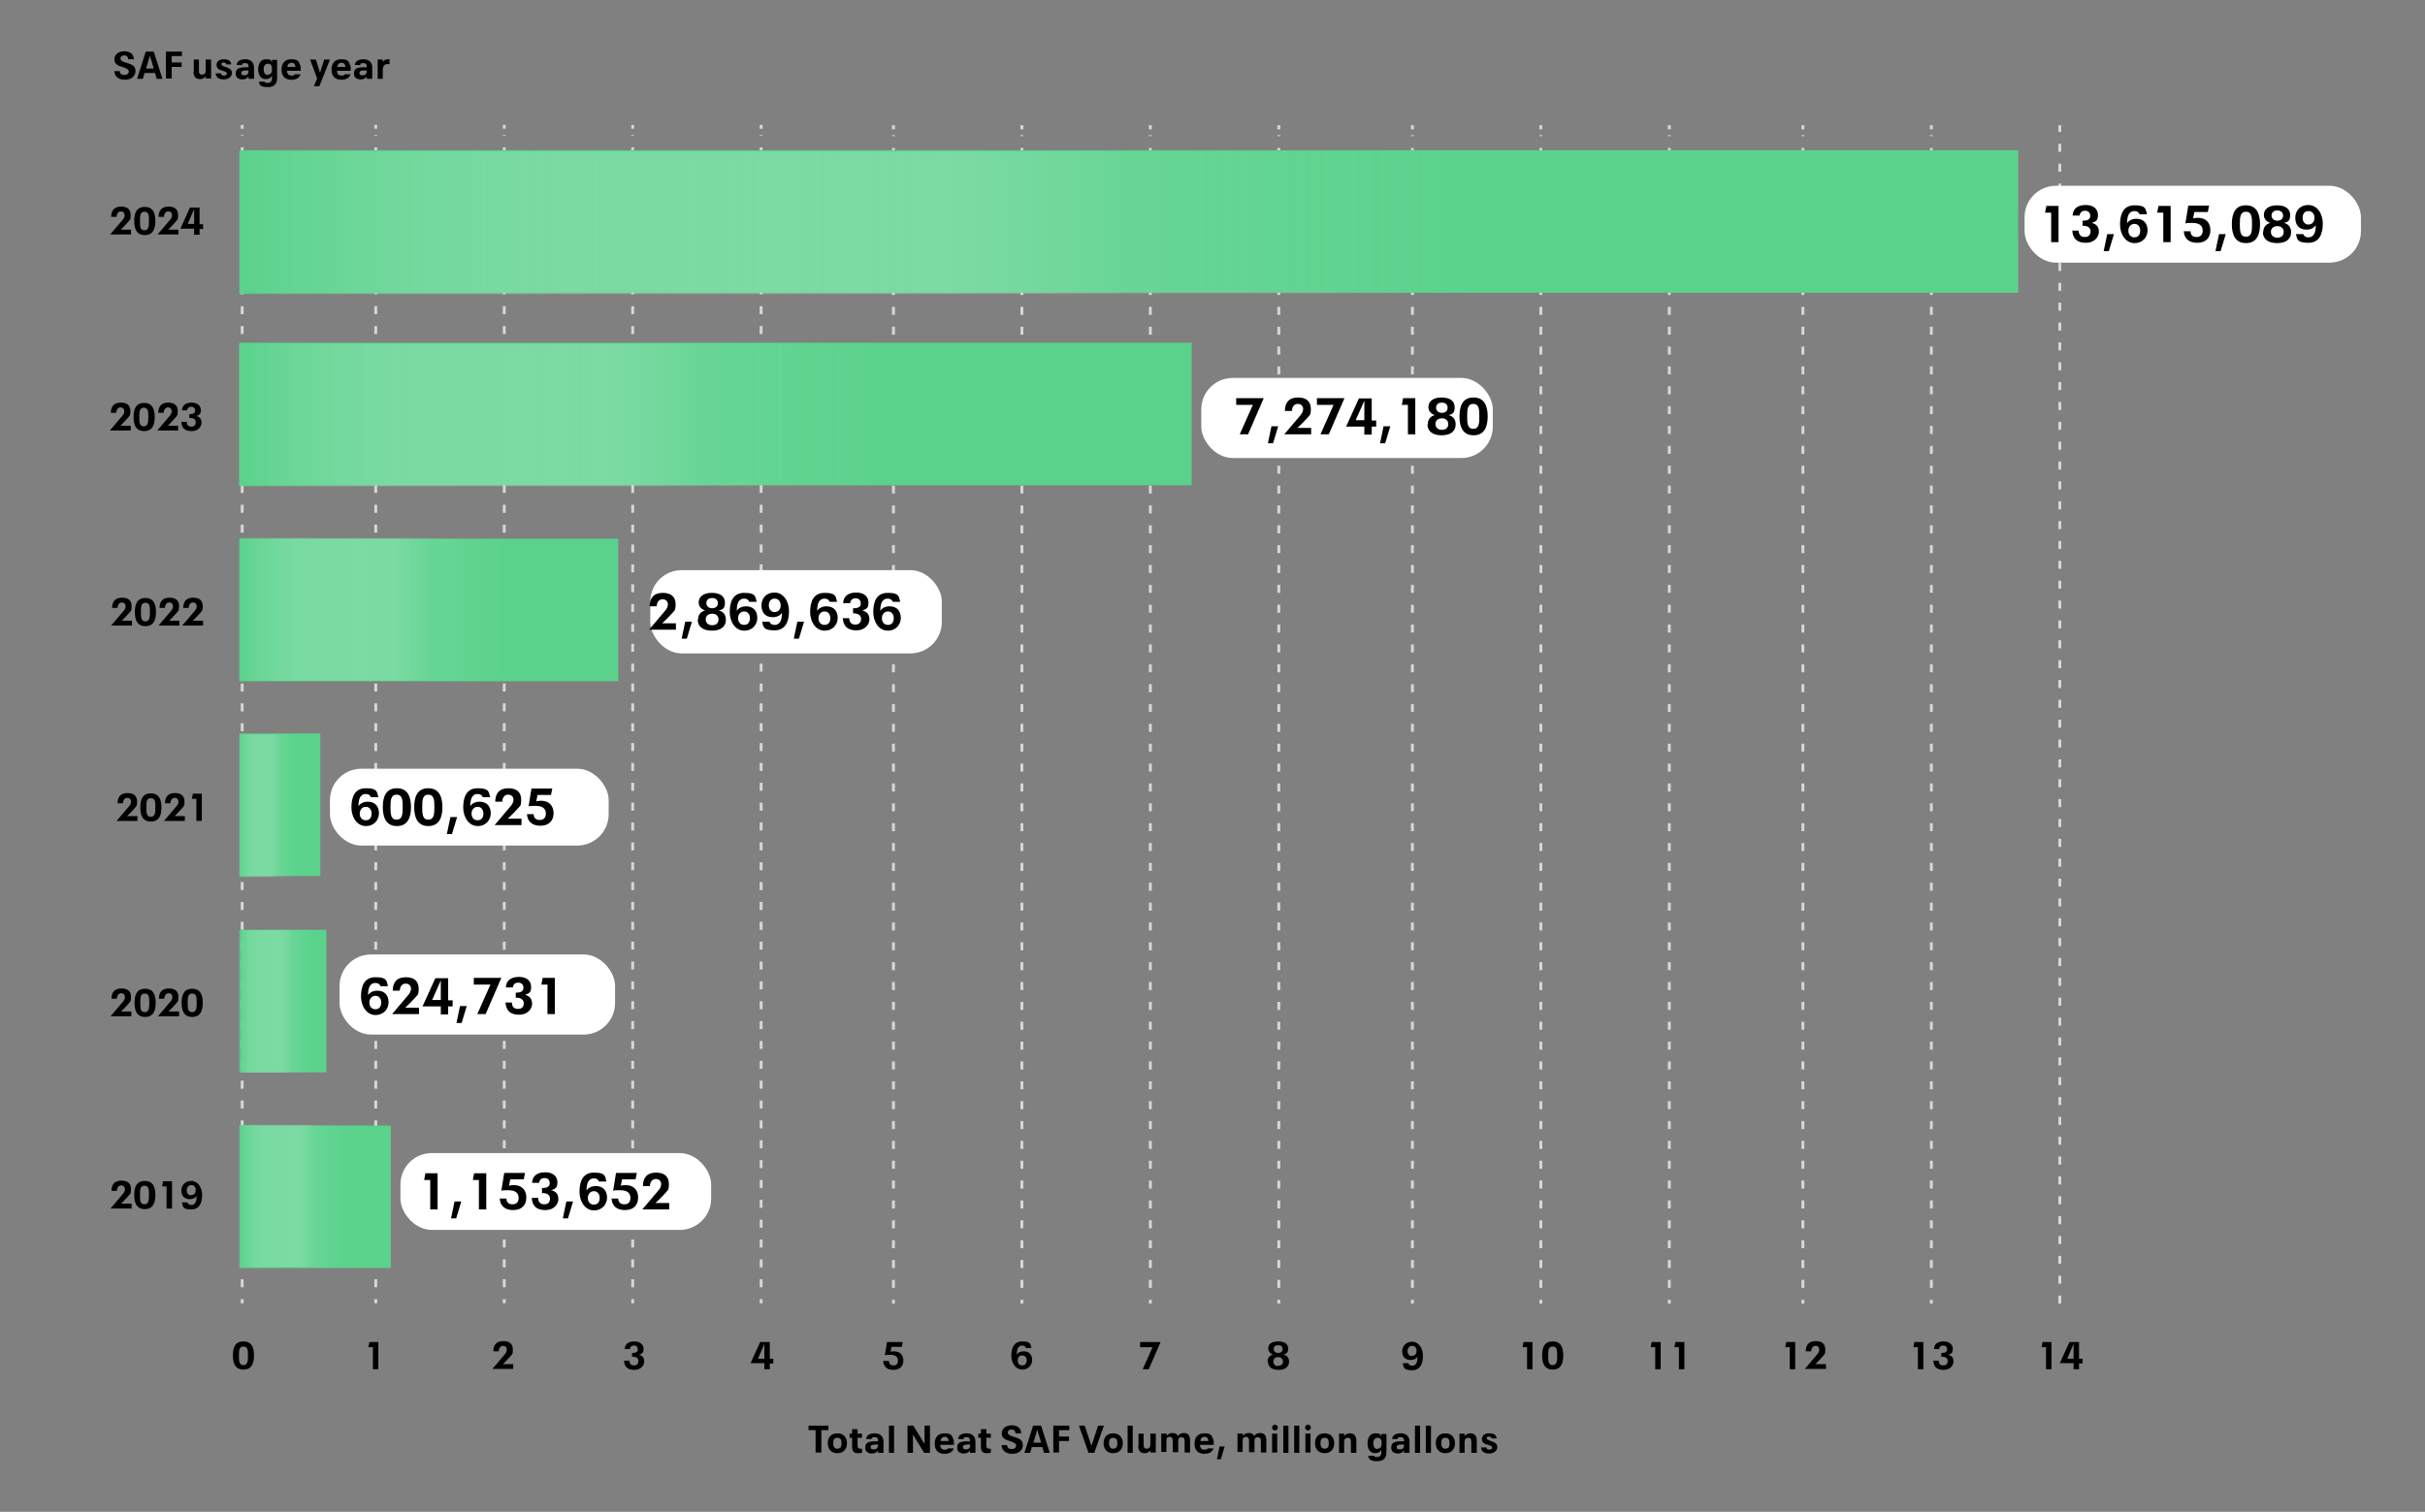 <?xml version="1.0" encoding="UTF-8"?>
<svg xmlns="http://www.w3.org/2000/svg" xmlns:xlink="http://www.w3.org/1999/xlink" version="1.1" viewBox="0 0 757 472">
  <rect x="0" y="0" width="757" height="472" fill="#808080" stroke="none"/>
  <!-- Generator: Adobe Illustrator 29.3.1, SVG Export Plug-In . SVG Version: 2.1.0 Build 151)  -->
  <defs>
    <style>
      .st0 {
        fill: #5ad28c;
      }

      .st1 {
        isolation: isolate;
      }

      .st2, .st3, .st4 {
        fill: none;
        stroke: #d7d7d4;
        stroke-miterlimit: 10;
        stroke-width: .9px;
      }

      .st3 {
        stroke-dasharray: 2.5 3.7;
      }

      .st5 {
        fill: #fff;
      }

      .st4 {
        stroke-dasharray: 2.5 3.7;
      }

      .st6 {
        fill: url(#linear-gradient);
      }

      .st6, .st7, .st8, .st9, .st10, .st11 {
        mix-blend-mode: multiply;
      }

      .st7 {
        fill: url(#linear-gradient1);
      }

      .st8 {
        fill: url(#linear-gradient2);
      }

      .st9 {
        fill: url(#linear-gradient3);
      }

      .st10 {
        fill: url(#linear-gradient4);
      }

      .st11 {
        fill: url(#linear-gradient5);
      }
    </style>
    <linearGradient id="linear-gradient" x1="-468.6" y1="-216.8" x2="-468.6" y2="74" gradientTransform="translate(688.6 201)" gradientUnits="userSpaceOnUse">
      <stop offset="0" stop-color="#fff" stop-opacity="0"/>
      <stop offset=".2" stop-color="#fbfefc" stop-opacity="0"/>
      <stop offset=".3" stop-color="#f1fbf5" stop-opacity="0"/>
      <stop offset=".5" stop-color="#e0f6e9" stop-opacity=".1"/>
      <stop offset=".6" stop-color="#c7efd8" stop-opacity=".3"/>
      <stop offset=".8" stop-color="#a8e7c2" stop-opacity=".4"/>
      <stop offset=".9" stop-color="#82dda8" stop-opacity=".6"/>
      <stop offset="1" stop-color="#5ad28c" stop-opacity=".8"/>
    </linearGradient>
    <linearGradient id="linear-gradient1" x1="-580.7" y1="-77.2" x2="-580.7" y2="41" gradientTransform="translate(714.6 208.4)" xlink:href="#linear-gradient"/>
    <linearGradient id="linear-gradient2" x1="-461.5" y1="-274.3" x2="-461.5" y2="-248.9" gradientTransform="translate(548.8 513.1)" xlink:href="#linear-gradient"/>
    <linearGradient id="linear-gradient3" x1="-688.6" y1="-162.1" x2="-688.6" y2="-128.7" gradientTransform="translate(779.9 458)" xlink:href="#linear-gradient"/>
    <linearGradient id="linear-gradient4" x1="-721.9" y1="-282.3" x2="-721.9" y2="-235" gradientTransform="translate(820.2 632.1)" xlink:href="#linear-gradient"/>
    <linearGradient id="linear-gradient5" x1="-329.2" y1="-476.1" x2="-329.2" y2="79.2" gradientTransform="translate(681.5 267.9)" xlink:href="#linear-gradient"/>
  </defs>
  <g class="st1">
    <g id="Layer_1">
      <path d="M72.7,423.2c0-2.5.7-4.4,3.3-4.4s3.3,2,3.3,4.4-.7,4.4-3.3,4.4-3.3-2-3.3-4.4ZM76,426.2c1.3,0,1.4-1.3,1.4-2.9s0-2.9-1.4-2.9-1.4,1.3-1.4,2.9,0,2.9,1.4,2.9Z"/>
      <path d="M116.4,420.6h-1.4l.3-1.6h2.8v8.5h-1.7v-6.9Z"/>
      <path d="M153.7,427.4l3.4-4c.8-.9,1.1-1.3,1.1-2s-.4-1.2-1.2-1.2-1.3.8-1.3,1.7h-1.7c0-1.9.9-3.2,3.1-3.2s3,1.1,3,2.7-.3,1.4-1,2.3c-.6.7-1.4,1.5-2.1,2.2h3.2v1.5h-6.4Z"/>
      <path d="M194.8,424.8h1.7c0,.9.4,1.5,1.4,1.5s1.4-.6,1.4-1.4-.6-1.3-1.7-1.3h-.3v-1.2h.2c1.1,0,1.6-.4,1.6-1.1s-.4-1.2-1.2-1.2-1.2.5-1.3,1.1h-1.6c.1-1.6,1.2-2.4,3-2.4s2.9,1,2.9,2.3-.4,1.5-1.4,1.9c1.2.3,1.6,1,1.6,2.1s-.9,2.6-3.1,2.6-3.1-1.1-3.2-2.9Z"/>
      <path d="M238.6,425.6h-4.3s3-6.6,3-6.6h3v5.2h1.1v1.5h-1.1v1.8h-1.7v-1.8ZM238.6,424.2v-4.6h0l-2,4.6h2.1Z"/>
      <path d="M275.8,424.9h1.7c0,.8.4,1.4,1.4,1.4s1.4-.6,1.4-1.5c0-1.2-.8-1.8-2.4-1.8s-1.2,0-1.7.2l.7-4.2h4.9l-.3,1.5h-3.2l-.3,1.5c.3,0,.7-.1,1-.1,2.1,0,3,1.3,3,2.9s-1,2.9-3.1,2.9-3.1-1.1-3.2-2.8Z"/>
      <path d="M315.7,423.3c0-2.4.8-4.5,3.4-4.5s2.6.8,2.9,2.1h-1.7c-.2-.5-.6-.8-1.2-.8-1.4,0-1.7,1.4-1.7,2.8h0c.4-.6,1.1-1,2.2-1,1.8,0,2.6,1.2,2.6,2.7s-1.1,3-3.1,3-3.4-2-3.4-4.4ZM319.1,426.3c1,0,1.4-.8,1.4-1.6s-.4-1.5-1.4-1.5-1.4.7-1.4,1.6.5,1.5,1.4,1.5Z"/>
      <path d="M359.8,420.6h-3.9v-1.6h6.4l-3.7,8.5h-1.9l3.1-6.9Z"/>
      <path d="M395.7,425.1c0-1,.5-1.9,1.7-2.2-.9-.3-1.5-1-1.5-1.9,0-1.4,1.1-2.2,3.1-2.2s3.1.8,3.1,2.2-.5,1.6-1.4,1.9c1.2.3,1.7,1.2,1.7,2.2,0,1.5-1.1,2.6-3.3,2.6s-3.3-1.1-3.3-2.6ZM399,426.4c1,0,1.5-.6,1.5-1.3s-.5-1.4-1.5-1.4-1.5.6-1.5,1.4.5,1.4,1.5,1.4ZM399,422.4c.9,0,1.4-.5,1.4-1.2s-.4-1.2-1.4-1.2-1.4.5-1.4,1.2.5,1.2,1.4,1.2Z"/>
      <path d="M437.9,425.6h1.7c.2.5.6.8,1.2.8,1.4,0,1.7-1.4,1.7-2.8h0c-.4.6-1.1,1-2.2,1-1.8,0-2.6-1.2-2.6-2.7s1.1-3,3.1-3,3.4,2,3.4,4.4-.8,4.5-3.4,4.5-2.6-.8-2.9-2.1ZM440.8,423.3c1,0,1.4-.7,1.4-1.6s-.5-1.5-1.4-1.5-1.4.8-1.4,1.6.4,1.6,1.4,1.6Z"/>
      <g>
        <path d="M476.7,420.6h-1.4l.3-1.6h2.8v8.5h-1.7v-6.9Z"/>
        <path d="M481.4,423.2c0-2.5.7-4.4,3.3-4.4s3.3,2,3.3,4.4-.7,4.4-3.3,4.4-3.3-2-3.3-4.4ZM484.7,426.2c1.3,0,1.4-1.3,1.4-2.9s0-2.9-1.4-2.9-1.4,1.3-1.4,2.9,0,2.9,1.4,2.9Z"/>
      </g>
      <g>
        <path d="M516.7,420.6h-1.4l.3-1.6h2.8v8.5h-1.7v-6.9Z"/>
        <path d="M524.1,420.6h-1.4l.3-1.6h2.8v8.5h-1.7v-6.9Z"/>
      </g>
      <g>
        <path d="M558.7,420.6h-1.4l.3-1.6h2.8v8.5h-1.7v-6.9Z"/>
        <path d="M563.4,427.4l3.4-4c.8-.9,1.1-1.3,1.1-2s-.4-1.2-1.2-1.2-1.3.8-1.3,1.7h-1.7c0-1.9.9-3.2,3.1-3.2s3,1.1,3,2.7-.3,1.4-1,2.3c-.6.7-1.4,1.5-2.1,2.2h3.3v1.5h-6.4Z"/>
      </g>
      <g>
        <path d="M598.7,420.6h-1.4l.3-1.6h2.8v8.5h-1.7v-6.9Z"/>
        <path d="M603.5,424.8h1.7c0,.9.4,1.5,1.4,1.5s1.4-.6,1.4-1.4-.6-1.3-1.7-1.3h-.3v-1.2h.2c1.1,0,1.6-.4,1.6-1.1s-.4-1.2-1.2-1.2-1.2.5-1.3,1.1h-1.6c.1-1.6,1.2-2.4,3-2.4s2.9,1,2.9,2.3-.4,1.5-1.4,1.9c1.2.3,1.6,1,1.6,2.1s-.9,2.6-3.1,2.6-3.1-1.1-3.2-2.9Z"/>
      </g>
      <g>
        <path d="M638.7,420.6h-1.4l.3-1.6h2.8v8.5h-1.7v-6.9Z"/>
        <path d="M647.3,425.6h-4.3s3-6.6,3-6.6h3v5.2h1.1v1.5h-1.1v1.8h-1.7v-1.8ZM647.3,424.2v-4.6h0l-2,4.6h2.1Z"/>
      </g>
      <g>
        <g>
          <line class="st2" x1="75.6" y1="406.9" x2="75.6" y2="405.6"/>
          <line class="st4" x1="75.6" y1="401.9" x2="75.6" y2="42.1"/>
          <line class="st2" x1="75.6" y1="40.2" x2="75.6" y2="39"/>
        </g>
        <g>
          <line class="st2" x1="117.3" y1="406.9" x2="117.3" y2="405.6"/>
          <line class="st4" x1="117.3" y1="401.9" x2="117.3" y2="42.1"/>
          <line class="st2" x1="117.3" y1="40.2" x2="117.3" y2="39"/>
        </g>
        <g>
          <line class="st2" x1="157.4" y1="406.9" x2="157.4" y2="405.6"/>
          <line class="st4" x1="157.4" y1="401.9" x2="157.4" y2="42.1"/>
          <line class="st2" x1="157.4" y1="40.2" x2="157.4" y2="39"/>
        </g>
        <g>
          <line class="st2" x1="197.5" y1="406.9" x2="197.5" y2="405.6"/>
          <line class="st4" x1="197.5" y1="401.9" x2="197.5" y2="42.1"/>
          <line class="st2" x1="197.5" y1="40.2" x2="197.5" y2="39"/>
        </g>
        <g>
          <line class="st2" x1="237.6" y1="406.9" x2="237.6" y2="405.6"/>
          <line class="st4" x1="237.6" y1="401.9" x2="237.6" y2="42.1"/>
          <line class="st2" x1="237.6" y1="40.2" x2="237.6" y2="39"/>
        </g>
        <g>
          <line class="st2" x1="278.9" y1="407" x2="278.9" y2="405.8"/>
          <line class="st4" x1="278.9" y1="402.1" x2="278.9" y2="42.2"/>
          <line class="st2" x1="278.9" y1="40.4" x2="278.9" y2="39.1"/>
        </g>
        <g>
          <line class="st2" x1="319" y1="407" x2="319" y2="405.8"/>
          <line class="st4" x1="319" y1="402.1" x2="319" y2="42.2"/>
          <line class="st2" x1="319" y1="40.4" x2="319" y2="39.1"/>
        </g>
        <g>
          <line class="st2" x1="359.1" y1="407" x2="359.1" y2="405.8"/>
          <line class="st4" x1="359.1" y1="402.1" x2="359.1" y2="42.2"/>
          <line class="st2" x1="359.1" y1="40.4" x2="359.1" y2="39.1"/>
        </g>
        <g>
          <line class="st2" x1="399.2" y1="407" x2="399.2" y2="405.8"/>
          <line class="st4" x1="399.2" y1="402.1" x2="399.2" y2="42.2"/>
          <line class="st2" x1="399.2" y1="40.4" x2="399.2" y2="39.1"/>
        </g>
        <g>
          <line class="st2" x1="440.9" y1="407" x2="440.9" y2="405.8"/>
          <line class="st4" x1="440.9" y1="402.1" x2="440.9" y2="42.2"/>
          <line class="st2" x1="440.9" y1="40.4" x2="440.9" y2="39.1"/>
        </g>
        <g>
          <line class="st2" x1="481" y1="407" x2="481" y2="405.8"/>
          <line class="st4" x1="481" y1="402.1" x2="481" y2="42.2"/>
          <line class="st2" x1="481" y1="40.4" x2="481" y2="39.1"/>
        </g>
        <g>
          <line class="st2" x1="521.1" y1="407" x2="521.1" y2="405.8"/>
          <line class="st4" x1="521.1" y1="402.1" x2="521.1" y2="42.2"/>
          <line class="st2" x1="521.1" y1="40.4" x2="521.1" y2="39.1"/>
        </g>
        <g>
          <line class="st2" x1="562.8" y1="407" x2="562.8" y2="405.8"/>
          <line class="st4" x1="562.8" y1="402.1" x2="562.8" y2="42.2"/>
          <line class="st2" x1="562.8" y1="40.4" x2="562.8" y2="39.1"/>
        </g>
        <g>
          <line class="st2" x1="602.9" y1="407" x2="602.9" y2="405.8"/>
          <line class="st4" x1="602.9" y1="402.1" x2="602.9" y2="42.2"/>
          <line class="st2" x1="602.9" y1="40.4" x2="602.9" y2="39.1"/>
        </g>
        <line class="st3" x1="643" y1="407" x2="643" y2="39.1"/>
      </g>
      <g>
        <path d="M34.5,377.3l3.4-4c.8-.9,1.1-1.3,1.1-2s-.4-1.2-1.2-1.2-1.3.8-1.3,1.7h-1.7c0-1.9.9-3.2,3.1-3.2s3,1.1,3,2.7-.3,1.4-1,2.3c-.6.7-1.4,1.5-2.1,2.2h3.3v1.5h-6.4Z"/>
        <path d="M41.9,373.1c0-2.5.7-4.4,3.3-4.4s3.3,2,3.3,4.4-.7,4.4-3.3,4.4-3.3-2-3.3-4.4ZM45.1,376c1.3,0,1.4-1.3,1.4-2.9s0-2.9-1.4-2.9-1.4,1.3-1.4,2.9,0,2.9,1.4,2.9Z"/>
        <path d="M52,370.4h-1.4l.3-1.6h2.8v8.5h-1.7v-6.9Z"/>
        <path d="M56.8,375.4h1.7c.2.5.6.8,1.2.8,1.4,0,1.7-1.4,1.7-2.8h0c-.4.6-1.1,1-2.2,1-1.8,0-2.6-1.2-2.6-2.7s1.1-3,3.1-3,3.4,2,3.4,4.4-.8,4.5-3.4,4.5-2.6-.8-2.9-2.1ZM59.7,373.1c1,0,1.4-.7,1.4-1.6s-.5-1.5-1.4-1.5-1.4.8-1.4,1.6.4,1.6,1.4,1.6Z"/>
      </g>
      <g>
        <path d="M34.5,317.3l3.4-4c.8-.9,1.1-1.3,1.1-2s-.4-1.2-1.2-1.2-1.3.8-1.3,1.7h-1.7c0-1.9.9-3.2,3.1-3.2s3,1.1,3,2.7-.3,1.4-1,2.3c-.6.7-1.4,1.5-2.1,2.2h3.2v1.5h-6.4Z"/>
        <path d="M42,313.1c0-2.5.7-4.4,3.3-4.4s3.3,2,3.3,4.4-.7,4.4-3.3,4.4-3.3-2-3.3-4.4ZM45.2,316c1.3,0,1.4-1.3,1.4-2.9s0-2.9-1.4-2.9-1.4,1.3-1.4,2.9,0,2.9,1.4,2.9Z"/>
        <path d="M49.3,317.3l3.4-4c.8-.9,1.1-1.3,1.1-2s-.4-1.2-1.2-1.2-1.3.8-1.3,1.7h-1.7c0-1.9.9-3.2,3.1-3.2s3,1.1,3,2.7-.3,1.4-1,2.3c-.6.7-1.4,1.5-2.1,2.2h3.3v1.5h-6.4Z"/>
        <path d="M56.7,313.1c0-2.5.7-4.4,3.3-4.4s3.3,2,3.3,4.4-.7,4.4-3.3,4.4-3.3-2-3.3-4.4ZM60,316c1.3,0,1.4-1.3,1.4-2.9s0-2.9-1.4-2.9-1.4,1.3-1.4,2.9,0,2.9,1.4,2.9Z"/>
      </g>
      <g>
        <path d="M36.4,256.3l3.4-4c.8-.9,1.1-1.3,1.1-2s-.4-1.2-1.2-1.2-1.3.8-1.3,1.7h-1.7c0-1.9.9-3.2,3.1-3.2s3,1.1,3,2.7-.3,1.4-1,2.3c-.6.7-1.4,1.5-2.1,2.2h3.2v1.5h-6.4Z"/>
        <path d="M43.8,252.1c0-2.5.7-4.4,3.3-4.4s3.3,2,3.3,4.4-.7,4.4-3.3,4.4-3.3-2-3.3-4.4ZM47.1,255c1.3,0,1.4-1.3,1.4-2.9s0-2.9-1.4-2.9-1.4,1.3-1.4,2.9,0,2.9,1.4,2.9Z"/>
        <path d="M51.2,256.3l3.4-4c.8-.9,1.1-1.3,1.1-2s-.4-1.2-1.2-1.2-1.3.8-1.3,1.7h-1.7c0-1.9.9-3.2,3.1-3.2s3,1.1,3,2.7-.3,1.4-1,2.3c-.6.7-1.4,1.5-2.1,2.2h3.2v1.5h-6.4Z"/>
        <path d="M61.3,249.4h-1.4l.3-1.6h2.8v8.5h-1.7v-6.9Z"/>
      </g>
      <g>
        <path d="M34.7,195.3l3.4-4c.8-.9,1.1-1.3,1.1-2s-.4-1.2-1.2-1.2-1.3.8-1.3,1.7h-1.7c0-1.9.9-3.2,3.1-3.2s3,1.1,3,2.7-.3,1.4-1,2.3c-.6.7-1.4,1.5-2.1,2.2h3.2v1.5h-6.4Z"/>
        <path d="M42.1,191.1c0-2.5.7-4.4,3.3-4.4s3.3,2,3.3,4.4-.7,4.4-3.3,4.4-3.3-2-3.3-4.4ZM45.4,194c1.3,0,1.4-1.3,1.4-2.9s0-2.9-1.4-2.9-1.4,1.3-1.4,2.9,0,2.9,1.4,2.9Z"/>
        <path d="M49.5,195.3l3.4-4c.8-.9,1.1-1.3,1.1-2s-.4-1.2-1.2-1.2-1.3.8-1.3,1.7h-1.7c0-1.9.9-3.2,3.1-3.2s3,1.1,3,2.7-.3,1.4-1,2.3c-.6.7-1.4,1.5-2.1,2.2h3.2v1.5h-6.4Z"/>
        <path d="M56.9,195.3l3.4-4c.8-.9,1.1-1.3,1.1-2s-.4-1.2-1.2-1.2-1.3.8-1.3,1.7h-1.7c0-1.9.9-3.2,3.1-3.2s3,1.1,3,2.7-.3,1.4-1,2.3c-.6.7-1.4,1.5-2.1,2.2h3.2v1.5h-6.4Z"/>
      </g>
      <g>
        <path d="M34.3,134.4l3.4-4c.8-.9,1.1-1.3,1.1-2s-.4-1.2-1.2-1.2-1.3.8-1.3,1.7h-1.7c0-1.9.9-3.2,3.1-3.2s3,1.1,3,2.7-.3,1.4-1,2.3c-.6.7-1.4,1.5-2.1,2.2h3.2v1.5h-6.4Z"/>
        <path d="M41.7,130.2c0-2.5.7-4.4,3.3-4.4s3.3,2,3.3,4.4-.7,4.4-3.3,4.4-3.3-2-3.3-4.4ZM44.9,133.1c1.3,0,1.4-1.3,1.4-2.9s0-2.9-1.4-2.9-1.4,1.3-1.4,2.9,0,2.9,1.4,2.9Z"/>
        <path d="M49.1,134.4l3.4-4c.8-.9,1.1-1.3,1.1-2s-.4-1.2-1.2-1.2-1.3.8-1.3,1.7h-1.7c0-1.9.9-3.2,3.1-3.2s3,1.1,3,2.7-.3,1.4-1,2.3c-.6.7-1.4,1.5-2.1,2.2h3.2v1.5h-6.4Z"/>
        <path d="M56.6,131.7h1.7c0,.9.4,1.5,1.4,1.5s1.4-.6,1.4-1.4-.6-1.3-1.7-1.3h-.3v-1.2h.2c1.1,0,1.6-.4,1.6-1.1s-.4-1.2-1.2-1.2-1.2.5-1.3,1.1h-1.6c.1-1.6,1.2-2.4,3-2.4s2.9,1,2.9,2.3-.4,1.5-1.4,1.9c1.2.3,1.6,1,1.6,2.1s-.9,2.6-3.1,2.6-3.1-1.1-3.2-2.9Z"/>
      </g>
      <g>
        <path d="M254.6,446.5h-2.2v-1.4h6.2v1.4h-2.2v7h-1.8v-7Z"/>
        <path d="M258.4,450.6c0-1.7.9-3.1,3-3.1s3,1.5,3,3.1-.9,3.1-3,3.1-3-1.5-3-3.1ZM261.4,452.3c1.1,0,1.3-.8,1.3-1.7s-.2-1.7-1.3-1.7-1.3.8-1.3,1.7.3,1.7,1.3,1.7Z"/>
        <path d="M266,451.7v-2.8h-.8v-1.3h.8v-1.4h1.7v1.4h1.4v1.3h-1.4v2.5c0,.6.3.9.8.9s.4,0,.6,0v1.3c-.4,0-.8.1-1.2.1-1.3,0-1.9-.5-1.9-2Z"/>
        <path d="M270.1,451.9c0-1.5,1.1-1.9,3-1.9h1c0-.9-.2-1.3-1.1-1.3s-.9.2-.9.6h-1.7c0-1.1,1-1.8,2.7-1.8s2.7,1,2.7,2.6v3.5h-1.7v-.7c-.4.5-1,.9-1.9.9-1.4,0-2.1-.7-2.1-1.8ZM272.8,452.5c1,0,1.3-.6,1.3-1.5h0s-.9,0-.9,0c-.9,0-1.4.2-1.4.8s.3.7.9.7Z"/>
        <path d="M277.5,445.1h1.6v8.5h-1.6v-8.5Z"/>
        <path d="M283.3,445.1h1.8l3.5,5.7v-5.7h1.7v8.5h-1.8l-3.5-5.7v5.7h-1.7v-8.5Z"/>
        <path d="M291.8,450.6c0-1.7.9-3.1,3-3.1s2.3.6,2.7,1.6c.3.6.3,1.1.3,2h-4.3c0,.9.4,1.5,1.4,1.5s.8-.2,1-.4h1.8c-.3,1.1-1.4,1.7-2.8,1.7-2.2,0-3.1-1.3-3.1-3.1ZM296.1,449.9c0-.8-.4-1.3-1.2-1.3s-1.2.5-1.3,1.3h2.5Z"/>
        <path d="M298.8,451.9c0-1.5,1.1-1.9,3-1.9h1c0-.9-.2-1.3-1.1-1.3s-.9.2-.9.6h-1.7c0-1.1,1-1.8,2.7-1.8s2.7,1,2.7,2.6v3.5h-1.7v-.7c-.4.5-1,.9-1.9.9-1.4,0-2.1-.7-2.1-1.8ZM301.6,452.5c1,0,1.3-.6,1.3-1.5h0s-.9,0-.9,0c-.9,0-1.4.2-1.4.8s.3.7.9.7Z"/>
        <path d="M306.2,451.7v-2.8h-.8v-1.3h.8v-1.4h1.7v1.4h1.4v1.3h-1.4v2.5c0,.6.3.9.8.9s.4,0,.6,0v1.3c-.4,0-.8.1-1.2.1-1.3,0-1.9-.5-1.9-2Z"/>
        <path d="M312.5,451.2h1.9c0,.7.4,1.2,1.4,1.2s1.4-.5,1.4-1.1-.7-1-2.3-1.5c-1.4-.4-2.2-1-2.2-2.3s1.1-2.5,3.1-2.5,2.9,1,3,2.5h-1.8c0-.7-.4-1.2-1.2-1.2s-1.2.4-1.2,1,.7,1,2.2,1.4c1.6.5,2.5,1,2.5,2.5s-1.2,2.7-3.3,2.7-3.2-1.1-3.3-2.6Z"/>
        <path d="M322.4,445.1h2.6l2.7,8.5h-1.8l-.5-1.8h-3.3l-.5,1.8h-1.8l2.7-8.5ZM325,450.4l-1.2-4h0l-1.2,4h2.5Z"/>
        <path d="M328.9,445.1h4.9v1.4h-3.2v2h3.1v1.4h-3.1v3.6h-1.8v-8.5Z"/>
        <path d="M336.8,445.1h1.8l2.1,6.3,2.1-6.3h1.8l-3,8.5h-1.8l-3-8.5Z"/>
        <path d="M344.5,450.6c0-1.7.9-3.1,3-3.1s3,1.5,3,3.1-.9,3.1-3,3.1-3-1.5-3-3.1ZM347.5,452.3c1.1,0,1.3-.8,1.3-1.7s-.2-1.7-1.3-1.7-1.3.8-1.3,1.7.3,1.7,1.3,1.7Z"/>
        <path d="M352,445.1h1.6v8.5h-1.6v-8.5Z"/>
        <path d="M355.4,451.4v-3.8h1.6v3.5c0,.9.3,1.2,1,1.2s1.1-.4,1.1-1.3v-3.4h1.7v5.9h-1.7v-.7c-.4.6-1,.9-1.8.9-1.3,0-2-.8-2-2.3Z"/>
        <path d="M362.6,447.6h1.6v.7c.4-.5.9-.9,1.8-.9s1.5.3,1.7,1c.4-.7,1-1,1.9-1,1.3,0,1.9.8,1.9,2.3v3.8h-1.7v-3.5c0-.9-.3-1.3-1-1.3s-1,.4-1,1.3v3.4h-1.7v-3.5c0-.9-.3-1.3-1-1.3s-1,.4-1,1.3v3.4h-1.6v-5.9Z"/>
        <path d="M372.9,450.6c0-1.7.9-3.1,3-3.1s2.3.6,2.7,1.6c.3.6.3,1.1.3,2h-4.3c0,.9.4,1.5,1.4,1.5s.8-.2,1-.4h1.8c-.3,1.1-1.4,1.7-2.8,1.7-2.2,0-3.1-1.3-3.1-3.1ZM377.2,449.9c0-.8-.4-1.3-1.2-1.3s-1.2.5-1.3,1.3h2.5Z"/>
        <path d="M380.7,451.6h1.6l-1.2,4h-1.2l.8-4Z"/>
        <path d="M386.4,447.6h1.6v.7c.4-.5.9-.9,1.8-.9s1.5.3,1.7,1c.4-.7,1-1,1.9-1,1.3,0,1.9.8,1.9,2.3v3.8h-1.7v-3.5c0-.9-.3-1.3-1-1.3s-1,.4-1,1.3v3.4h-1.7v-3.5c0-.9-.3-1.3-1-1.3s-1,.4-1,1.3v3.4h-1.6v-5.9Z"/>
        <path d="M398,444.8c.5,0,.9.4.9.9s-.4.9-.9.9-.9-.4-.9-.9.4-.9.9-.9ZM397.1,447.6h1.6v5.9h-1.6v-5.9Z"/>
        <path d="M400.6,445.1h1.6v8.5h-1.6v-8.5Z"/>
        <path d="M404,445.1h1.6v8.5h-1.6v-8.5Z"/>
        <path d="M408.3,444.8c.5,0,.9.4.9.9s-.4.9-.9.9-.9-.4-.9-.9.4-.9.9-.9ZM407.5,447.6h1.6v5.9h-1.6v-5.9Z"/>
        <path d="M410.5,450.6c0-1.7.9-3.1,3-3.1s3,1.5,3,3.1-.9,3.1-3,3.1-3-1.5-3-3.1ZM413.5,452.3c1.1,0,1.3-.8,1.3-1.7s-.2-1.7-1.3-1.7-1.3.8-1.3,1.7.3,1.7,1.3,1.7Z"/>
        <path d="M418,447.6h1.6v.8c.4-.6,1-.9,1.8-.9,1.3,0,2,.8,2,2.3v3.8h-1.7v-3.5c0-.9-.3-1.2-1-1.2s-1.1.4-1.1,1.3v3.4h-1.6v-5.9Z"/>
        <path d="M427.1,454.5h1.8c.1.3.4.4.9.4,1.1,0,1.4-.7,1.4-1.4v-.8c-.4.6-1,1-1.9,1-1.8,0-2.4-1.5-2.4-3.1s.7-3.1,2.4-3.1,1.5.3,1.9,1v-.8h1.6v5.7c0,1.7-.8,2.8-2.9,2.8s-2.5-.5-2.8-1.6ZM430,452.3c.8,0,1.3-.5,1.3-1.5v-.4c0-1-.4-1.5-1.3-1.5s-1.3.8-1.3,1.7.3,1.8,1.3,1.8Z"/>
        <path d="M434.3,451.9c0-1.5,1.1-1.9,3-1.9h1c0-.9-.2-1.3-1.1-1.3s-.9.2-.9.6h-1.7c0-1.1,1-1.8,2.7-1.8s2.7,1,2.7,2.6v3.5h-1.7v-.7c-.4.5-1,.9-1.9.9-1.4,0-2.1-.7-2.1-1.8ZM437,452.5c1,0,1.3-.6,1.3-1.5h0s-.9,0-.9,0c-.9,0-1.4.2-1.4.8s.3.7.9.7Z"/>
        <path d="M441.7,445.1h1.6v8.5h-1.6v-8.5Z"/>
        <path d="M445.1,445.1h1.6v8.5h-1.6v-8.5Z"/>
        <path d="M448.2,450.6c0-1.7.9-3.1,3-3.1s3,1.5,3,3.1-.9,3.1-3,3.1-3-1.5-3-3.1ZM451.2,452.3c1.1,0,1.3-.8,1.3-1.7s-.2-1.7-1.3-1.7-1.3.8-1.3,1.7.3,1.7,1.3,1.7Z"/>
        <path d="M455.6,447.6h1.6v.8c.4-.6,1-.9,1.8-.9,1.3,0,2,.8,2,2.3v3.8h-1.7v-3.5c0-.9-.3-1.2-1-1.2s-1.1.4-1.1,1.3v3.4h-1.6v-5.9Z"/>
        <path d="M462.4,451.9h1.6c0,.4.3.7.9.7s.9-.3.9-.6c0-.5-.6-.7-1.3-.9-1.1-.3-1.9-.7-1.9-1.8s.8-1.8,2.3-1.8,2.2.6,2.3,1.6h-1.6c0-.3-.3-.6-.8-.6s-.7.2-.7.5c0,.5.5.6,1.3.9,1.2.4,2,.8,2,1.9s-1,2-2.6,2-2.4-.8-2.5-1.9Z"/>
      </g>
      <g>
        <path d="M35.5,22.2h1.9c0,.7.4,1.2,1.4,1.2s1.4-.5,1.4-1.1-.7-1-2.3-1.5c-1.4-.4-2.2-1-2.2-2.3s1.1-2.5,3.1-2.5,2.9,1,3,2.5h-1.8c0-.7-.4-1.2-1.2-1.2s-1.2.4-1.2,1,.7,1,2.2,1.4c1.6.5,2.5,1,2.5,2.5s-1.2,2.7-3.3,2.7-3.2-1.1-3.3-2.6Z"/>
        <path d="M45.4,16.1h2.6l2.7,8.5h-1.8l-.5-1.8h-3.3l-.5,1.8h-1.8l2.7-8.5ZM48,21.4l-1.2-4h0l-1.2,4h2.5Z"/>
        <path d="M51.9,16.1h4.9v1.4h-3.2v2h3.1v1.4h-3.1v3.6h-1.8v-8.5Z"/>
        <path d="M60.5,22.4v-3.8h1.6v3.5c0,.9.3,1.2,1,1.2s1.1-.4,1.1-1.3v-3.4h1.7v5.9h-1.7v-.7c-.4.6-1,.9-1.8.9-1.3,0-2-.8-2-2.3Z"/>
        <path d="M67.4,22.9h1.6c0,.4.3.7.9.7s.9-.3.9-.6c0-.5-.6-.7-1.3-.9-1.1-.3-1.9-.7-1.9-1.8s.8-1.8,2.3-1.8,2.2.6,2.3,1.6h-1.6c0-.3-.3-.6-.8-.6s-.7.2-.7.5c0,.5.5.6,1.3.9,1.2.4,2,.8,2,1.9s-1,2-2.6,2-2.4-.8-2.5-1.9Z"/>
        <path d="M73.6,22.9c0-1.5,1.1-1.9,3-1.9h1c0-.9-.2-1.3-1.1-1.3s-.9.2-.9.6h-1.7c0-1.1,1-1.8,2.7-1.8s2.7,1,2.7,2.6v3.5h-1.7v-.7c-.4.5-1,.9-1.9.9-1.4,0-2.1-.7-2.1-1.8ZM76.3,23.5c1,0,1.3-.6,1.3-1.5h0s-.9,0-.9,0c-.9,0-1.4.2-1.4.8s.3.7.9.7Z"/>
        <path d="M80.8,25.5h1.8c.1.3.4.4.9.4,1.1,0,1.4-.7,1.4-1.4v-.8c-.4.6-1,1-1.9,1-1.8,0-2.4-1.5-2.4-3.1s.7-3.1,2.4-3.1,1.5.3,1.9,1v-.8h1.6v5.7c0,1.7-.8,2.8-2.9,2.8s-2.5-.5-2.8-1.6ZM83.6,23.3c.8,0,1.3-.5,1.3-1.5v-.4c0-1-.4-1.5-1.3-1.5s-1.3.8-1.3,1.7.3,1.8,1.3,1.8Z"/>
        <path d="M87.9,21.6c0-1.7.9-3.1,3-3.1s2.3.6,2.7,1.6c.3.6.3,1.1.3,2h-4.3c0,.9.4,1.5,1.4,1.5s.8-.2,1-.4h1.8c-.3,1.1-1.4,1.7-2.8,1.7-2.2,0-3.1-1.3-3.1-3.1ZM92.2,20.9c0-.8-.4-1.3-1.2-1.3s-1.2.5-1.3,1.3h2.5Z"/>
        <path d="M99,24.5l-2.2-5.9h1.8l1.3,4.1,1.3-4.1h1.8l-3.3,8.3h-1.7l1-2.4Z"/>
        <path d="M103.5,21.6c0-1.7.9-3.1,3-3.1s2.3.6,2.7,1.6c.3.6.3,1.1.3,2h-4.3c0,.9.4,1.5,1.4,1.5s.8-.2,1-.4h1.8c-.3,1.1-1.4,1.7-2.8,1.7-2.2,0-3.1-1.3-3.1-3.1ZM107.8,20.9c0-.8-.4-1.3-1.2-1.3s-1.2.5-1.3,1.3h2.5Z"/>
        <path d="M110.5,22.9c0-1.5,1.1-1.9,3-1.9h1c0-.9-.2-1.3-1.1-1.3s-.9.2-.9.6h-1.7c0-1.1,1-1.8,2.7-1.8s2.7,1,2.7,2.6v3.5h-1.7v-.7c-.4.5-1,.9-1.9.9-1.4,0-2.1-.7-2.1-1.8ZM113.2,23.5c1,0,1.3-.6,1.3-1.5h0s-.9,0-.9,0c-.9,0-1.4.2-1.4.8s.3.7.9.7Z"/>
        <path d="M117.9,18.6h1.6v.8c.3-.5.8-.9,1.5-.9s.4,0,.6,0v1.5c-.1,0-.4,0-.6,0-1,0-1.5.6-1.5,1.8v2.8h-1.6v-5.9Z"/>
      </g>
      <g>
        <rect class="st0" x="201.2" y="-19.4" width="44.5" height="297.2" transform="translate(352.6 -94.2) rotate(90)"/>
        <rect class="st6" x="197.8" y="-15.8" width="44.5" height="290.8" transform="translate(349.6 -90.5) rotate(90)"/>
      </g>
      <g>
        <rect class="st0" x="111.6" y="131.3" width="44.5" height="118.3" transform="translate(324.3 56.6) rotate(90)"/>
        <rect class="st7" x="111.6" y="131.1" width="44.5" height="118.2" transform="translate(324.1 56.4) rotate(90)"/>
      </g>
      <g>
        <rect class="st0" x="65.1" y="238.6" width="44.5" height="25.2" transform="translate(338.6 163.9) rotate(90)"/>
        <rect class="st8" x="65.1" y="238.9" width="44.5" height="25.3" transform="translate(338.9 164.2) rotate(90)"/>
      </g>
      <g>
        <rect class="st0" x="66.3" y="299.2" width="44.5" height="26.6" transform="translate(401.1 224) rotate(90)"/>
        <rect class="st9" x="69.1" y="295.9" width="44.5" height="33.3" transform="translate(403.9 221.3) rotate(90)"/>
      </g>
      <g>
        <rect class="st0" x="76.3" y="350.1" width="44.5" height="47" transform="translate(472.1 275.1) rotate(90)"/>
        <rect class="st10" x="76.1" y="349.8" width="44.5" height="47.3" transform="translate(471.8 275.1) rotate(90)"/>
      </g>
      <g>
        <rect class="st0" x="330.2" y="-208.5" width="44.5" height="555.2" transform="translate(421.5 -283.3) rotate(90)"/>
        <rect class="st11" x="330.1" y="-208.2" width="44.5" height="555.3" transform="translate(421.8 -282.8) rotate(90)"/>
      </g>
      <g>
        <path d="M34.4,73.2l3.4-4c.8-.9,1.1-1.3,1.1-2s-.4-1.2-1.2-1.2-1.3.8-1.3,1.7h-1.7c0-1.9.9-3.2,3.1-3.2s3,1.1,3,2.7-.3,1.4-1,2.3c-.6.7-1.4,1.5-2.1,2.2h3.2v1.5h-6.4Z"/>
        <path d="M41.9,69c0-2.5.7-4.4,3.3-4.4s3.3,2,3.3,4.4-.7,4.4-3.3,4.4-3.3-2-3.3-4.4ZM45.1,71.9c1.3,0,1.4-1.3,1.4-2.9s0-2.9-1.4-2.9-1.4,1.3-1.4,2.9,0,2.9,1.4,2.9Z"/>
        <path d="M49.2,73.2l3.4-4c.8-.9,1.1-1.3,1.1-2s-.4-1.2-1.2-1.2-1.3.8-1.3,1.7h-1.7c0-1.9.9-3.2,3.1-3.2s3,1.1,3,2.7-.3,1.4-1,2.3c-.6.7-1.4,1.5-2.1,2.2h3.2v1.5h-6.4Z"/>
        <path d="M60.6,71.4h-4.3s3-6.6,3-6.6h3v5.2h1.1v1.5h-1.1v1.8h-1.7v-1.8ZM60.6,69.9v-4.6h0l-2,4.6h2.1Z"/>
      </g>
      <rect class="st5" x="375" y="118" width="91" height="25" rx="9.8" ry="9.8"/>
      <g>
        <path d="M391.1,126.4h-5.2v-2.1h8.6l-4.9,11.3h-2.6l4.1-9.2Z"/>
        <path d="M396.9,133.1h2.1l-1.6,5.3h-1.6l1.1-5.3Z"/>
        <path d="M400.9,135.6l4.5-5.3c1-1.1,1.4-1.8,1.4-2.6s-.5-1.6-1.7-1.6-1.8,1.1-1.8,2.2h-2.2c0-2.5,1.2-4.2,4.1-4.2s4,1.5,4,3.6-.4,1.9-1.3,3c-.8.9-1.9,2-2.9,2.9h4.3v2h-8.5Z"/>
        <path d="M416.3,126.4h-5.2v-2.1h8.6l-4.9,11.3h-2.6l4.1-9.2Z"/>
        <path d="M425.9,133.2h-5.7c0,0,4-8.8,4-8.8h4v6.9h1.4v1.9h-1.4v2.5h-2.3v-2.5ZM425.9,131.2v-6.1h0l-2.7,6.1h2.7Z"/>
        <path d="M431.9,133.1h2.1l-1.6,5.3h-1.6l1.1-5.3Z"/>
        <path d="M439.5,126.4h-1.9l.4-2.1h3.8v11.3h-2.3v-9.2Z"/>
        <path d="M445.7,132.5c0-1.4.7-2.5,2.2-2.9-1.3-.4-2-1.4-2-2.5,0-1.8,1.5-3,4.1-3s4.1,1.1,4.1,3-.7,2.2-1.9,2.5c1.6.4,2.2,1.6,2.2,2.9,0,2.1-1.5,3.4-4.4,3.4s-4.4-1.4-4.4-3.4ZM450.1,134.2c1.4,0,2-.8,2-1.8s-.7-1.8-2-1.8-2,.8-2,1.8.7,1.8,2,1.8ZM450.1,128.9c1.2,0,1.8-.7,1.8-1.6s-.6-1.6-1.8-1.6-1.8.7-1.8,1.6.7,1.6,1.8,1.6Z"/>
        <path d="M455.6,130c0-3.3,1-5.9,4.4-5.9s4.4,2.7,4.4,5.9-1,5.9-4.4,5.9-4.4-2.7-4.4-5.9ZM459.9,133.9c1.8,0,1.9-1.7,1.9-3.9s-.1-3.9-1.9-3.9-1.9,1.7-1.9,3.9.1,3.9,1.9,3.9Z"/>
      </g>
      <rect class="st5" x="203" y="178" width="91" height="26" rx="9.8" ry="9.8"/>
      <g>
        <path d="M202.6,196.6l4.5-5.3c1-1.1,1.4-1.8,1.4-2.6s-.5-1.6-1.7-1.6-1.8,1.1-1.8,2.2h-2.2c0-2.5,1.2-4.2,4.1-4.2s4,1.5,4,3.6-.4,1.9-1.3,3c-.8.9-1.9,2-2.9,2.9h4.3v2h-8.5Z"/>
        <path d="M213.9,194.1h2.1l-1.6,5.3h-1.6l1.1-5.3Z"/>
        <path d="M217.9,193.5c0-1.4.7-2.5,2.2-2.9-1.3-.4-2-1.4-2-2.5,0-1.8,1.5-3,4.1-3s4.1,1.1,4.1,3-.7,2.2-1.9,2.5c1.6.4,2.2,1.6,2.2,2.9,0,2.1-1.5,3.4-4.4,3.4s-4.4-1.4-4.4-3.4ZM222.3,195.2c1.4,0,2-.8,2-1.8s-.7-1.8-2-1.8-2,.8-2,1.8.7,1.8,2,1.8ZM222.3,189.9c1.2,0,1.8-.7,1.8-1.6s-.6-1.6-1.8-1.6-1.8.7-1.8,1.6.7,1.6,1.8,1.6Z"/>
        <path d="M227.8,191.1c0-3.2,1-6,4.5-6s3.5,1,3.9,2.8h-2.3c-.3-.7-.8-1-1.6-1-1.9,0-2.3,1.9-2.3,3.8h0c.5-.8,1.5-1.4,2.9-1.4,2.4,0,3.5,1.6,3.5,3.6s-1.4,4-4.1,4-4.5-2.7-4.5-5.8ZM232.3,195.1c1.3,0,1.8-1,1.8-2.1s-.6-2.1-1.8-2.1-1.9,1-1.9,2.1.6,2.1,1.9,2.1Z"/>
        <path d="M237.9,194.1h2.3c.3.7.8,1,1.6,1,1.9,0,2.3-1.9,2.3-3.8h0c-.5.8-1.5,1.4-2.9,1.4-2.4,0-3.5-1.6-3.5-3.7s1.4-4,4.1-4,4.5,2.7,4.5,5.8-1,6-4.5,6-3.5-1-3.9-2.8ZM241.8,191.1c1.3,0,1.9-1,1.9-2.1s-.6-2.1-1.9-2.1-1.8,1-1.8,2.1.6,2.1,1.8,2.1Z"/>
        <path d="M248.9,194.1h2.1l-1.6,5.3h-1.6l1.1-5.3Z"/>
        <path d="M252.9,191.1c0-3.2,1-6,4.5-6s3.5,1,3.9,2.8h-2.3c-.3-.7-.8-1-1.6-1-1.9,0-2.3,1.9-2.3,3.8h0c.5-.8,1.5-1.4,2.9-1.4,2.4,0,3.5,1.6,3.5,3.6s-1.4,4-4.1,4-4.5-2.7-4.5-5.8ZM257.4,195.1c1.3,0,1.8-1,1.8-2.1s-.6-2.1-1.8-2.1-1.9,1-1.9,2.1.6,2.1,1.9,2.1Z"/>
        <path d="M262.9,193h2.2c0,1.2.6,2,1.9,2s1.8-.8,1.8-1.8-.8-1.7-2.2-1.7h-.3v-1.6h.3c1.5,0,2.1-.6,2.1-1.5s-.5-1.6-1.6-1.6-1.6.6-1.7,1.5h-2.2c.1-2.1,1.5-3.3,4.1-3.3s3.8,1.4,3.8,3.1-.5,2-1.9,2.5c1.6.4,2.2,1.4,2.2,2.8s-1.2,3.4-4.1,3.4-4.1-1.5-4.2-3.9Z"/>
        <path d="M272.6,191.1c0-3.2,1-6,4.5-6s3.5,1,3.9,2.8h-2.3c-.3-.7-.8-1-1.6-1-1.9,0-2.3,1.9-2.3,3.8h0c.5-.8,1.5-1.4,2.9-1.4,2.4,0,3.5,1.6,3.5,3.6s-1.4,4-4.1,4-4.5-2.7-4.5-5.8ZM277.2,195.1c1.3,0,1.8-1,1.8-2.1s-.6-2.1-1.8-2.1-1.9,1-1.9,2.1.6,2.1,1.9,2.1Z"/>
      </g>
      <rect class="st5" x="103" y="240" width="87" height="24" rx="9.8" ry="9.8"/>
      <g>
        <path d="M109.7,252.1c0-3.2,1-6,4.5-6s3.5,1,3.9,2.8h-2.3c-.3-.7-.8-1-1.6-1-1.9,0-2.3,1.9-2.3,3.8h0c.5-.8,1.5-1.4,2.9-1.4,2.4,0,3.5,1.6,3.5,3.6s-1.4,4-4.1,4-4.5-2.7-4.5-5.8ZM114.2,256.1c1.3,0,1.8-1,1.8-2.1s-.6-2.1-1.8-2.1-1.9,1-1.9,2.1.6,2.1,1.9,2.1Z"/>
        <path d="M119.5,252c0-3.3,1-5.9,4.4-5.9s4.4,2.7,4.4,5.9-1,5.9-4.4,5.9-4.4-2.7-4.4-5.9ZM123.8,255.9c1.8,0,1.9-1.7,1.9-3.9s-.1-3.9-1.9-3.9-1.9,1.7-1.9,3.9.1,3.9,1.9,3.9Z"/>
        <path d="M129.3,252c0-3.3,1-5.9,4.4-5.9s4.4,2.7,4.4,5.9-1,5.9-4.4,5.9-4.4-2.7-4.4-5.9ZM133.7,255.9c1.8,0,1.9-1.7,1.9-3.9s-.1-3.9-1.9-3.9-1.9,1.7-1.9,3.9.1,3.9,1.9,3.9Z"/>
        <path d="M140.6,255.1h2.1l-1.6,5.3h-1.6l1.1-5.3Z"/>
        <path d="M144.6,252.1c0-3.2,1-6,4.5-6s3.5,1,3.9,2.8h-2.3c-.3-.7-.8-1-1.6-1-1.9,0-2.3,1.9-2.3,3.8h0c.5-.8,1.5-1.4,2.9-1.4,2.4,0,3.5,1.6,3.5,3.6s-1.4,4-4.1,4-4.5-2.7-4.5-5.8ZM149.1,256.1c1.3,0,1.8-1,1.8-2.1s-.6-2.1-1.8-2.1-1.9,1-1.9,2.1.6,2.1,1.9,2.1Z"/>
        <path d="M154.4,257.6l4.5-5.3c1-1.1,1.4-1.8,1.4-2.6s-.5-1.6-1.7-1.6-1.8,1.1-1.8,2.2h-2.2c0-2.5,1.2-4.2,4.1-4.2s4,1.5,4,3.6-.4,1.9-1.3,3c-.8.9-1.9,2-2.9,2.9h4.3v2h-8.5Z"/>
        <path d="M164.4,254.2h2.2c0,1.1.6,1.8,1.9,1.8s1.9-.8,1.9-2c0-1.6-1.1-2.4-3.2-2.4s-1.6,0-2.2.2l.9-5.6h6.5l-.4,2h-4.2l-.4,2c.4-.1.9-.2,1.4-.2,2.8,0,4,1.7,4,3.9s-1.3,3.9-4.1,3.9-4.1-1.5-4.2-3.7Z"/>
      </g>
      <rect class="st5" x="106" y="298" width="86" height="25" rx="9.8" ry="9.8"/>
      <g>
        <path d="M112.7,311.1c0-3.2,1-6,4.5-6s3.5,1,3.9,2.8h-2.3c-.3-.7-.8-1-1.6-1-1.9,0-2.3,1.9-2.3,3.8h0c.5-.8,1.5-1.4,2.9-1.4,2.4,0,3.5,1.6,3.5,3.6s-1.4,4-4.1,4-4.5-2.7-4.5-5.8ZM117.2,315.1c1.3,0,1.8-1,1.8-2.1s-.6-2.1-1.8-2.1-1.9,1-1.9,2.1.6,2.1,1.9,2.1Z"/>
        <path d="M122.4,316.6l4.5-5.3c1-1.1,1.4-1.8,1.4-2.6s-.5-1.6-1.7-1.6-1.8,1.1-1.8,2.2h-2.2c0-2.5,1.2-4.2,4.1-4.2s4,1.5,4,3.6-.4,1.9-1.3,3c-.8.9-1.9,2-2.9,2.9h4.3v2h-8.5Z"/>
        <path d="M137.6,314.2h-5.7c0,0,4-8.8,4-8.8h4v6.9h1.4v1.9h-1.4v2.5h-2.3v-2.5ZM137.6,312.2v-6.1h0l-2.7,6.1h2.7Z"/>
        <path d="M143.6,314.1h2.1l-1.6,5.3h-1.6l1.1-5.3Z"/>
        <path d="M153.1,307.4h-5.2v-2.1h8.6l-4.9,11.3h-2.6l4.1-9.2Z"/>
        <path d="M157.6,313h2.2c0,1.2.6,2,1.9,2s1.8-.8,1.8-1.8-.8-1.7-2.2-1.7h-.3v-1.6h.3c1.5,0,2.1-.6,2.1-1.5s-.5-1.6-1.6-1.6-1.6.6-1.7,1.5h-2.2c.1-2.1,1.5-3.3,4.1-3.3s3.8,1.4,3.8,3.1-.5,2-1.9,2.5c1.6.4,2.2,1.4,2.2,2.8s-1.2,3.4-4.1,3.4-4.1-1.5-4.2-3.9Z"/>
        <path d="M170.9,307.4h-1.9l.4-2.1h3.8v11.3h-2.3v-9.2Z"/>
      </g>
      <rect class="st5" x="125" y="360" width="97" height="24" rx="9.8" ry="9.8"/>
      <g>
        <path d="M134.3,368.4h-1.9l.4-2.1h3.8v11.3h-2.3v-9.2Z"/>
        <path d="M141.9,375.1h2.1l-1.6,5.3h-1.6l1.1-5.3Z"/>
        <path d="M149.5,368.4h-1.9l.4-2.1h3.8v11.3h-2.3v-9.2Z"/>
        <path d="M155.9,374.2h2.2c0,1.1.6,1.8,1.9,1.8s1.9-.8,1.9-2c0-1.6-1.1-2.4-3.2-2.4s-1.6,0-2.2.2l.9-5.6h6.5l-.4,2h-4.2l-.4,2c.4-.1.9-.2,1.4-.2,2.8,0,4,1.7,4,3.9s-1.3,3.9-4.1,3.9-4.1-1.5-4.2-3.7Z"/>
        <path d="M165.8,374h2.2c0,1.2.6,2,1.9,2s1.8-.8,1.8-1.8-.8-1.7-2.2-1.7h-.3v-1.6h.3c1.5,0,2.1-.6,2.1-1.5s-.5-1.6-1.6-1.6-1.6.6-1.7,1.5h-2.2c.1-2.1,1.5-3.3,4.1-3.3s3.8,1.4,3.8,3.1-.5,2-1.9,2.5c1.6.4,2.2,1.4,2.2,2.8s-1.2,3.4-4.1,3.4-4.1-1.5-4.2-3.9Z"/>
        <path d="M176.8,375.1h2.1l-1.6,5.3h-1.6l1.1-5.3Z"/>
        <path d="M180.9,372.1c0-3.2,1-6,4.5-6s3.5,1,3.9,2.8h-2.3c-.3-.7-.8-1-1.6-1-1.9,0-2.3,1.9-2.3,3.8h0c.5-.8,1.5-1.4,2.9-1.4,2.4,0,3.5,1.6,3.5,3.6s-1.4,4-4.1,4-4.5-2.7-4.5-5.8ZM185.4,376.1c1.3,0,1.8-1,1.8-2.1s-.6-2.1-1.8-2.1-1.9,1-1.9,2.1.6,2.1,1.9,2.1Z"/>
        <path d="M190.8,374.2h2.2c0,1.1.6,1.8,1.9,1.8s1.9-.8,1.9-2c0-1.6-1.1-2.4-3.2-2.4s-1.6,0-2.2.2l.9-5.6h6.5l-.4,2h-4.2l-.4,2c.4-.1.9-.2,1.4-.2,2.8,0,4,1.7,4,3.9s-1.3,3.9-4.1,3.9-4.1-1.5-4.2-3.7Z"/>
        <path d="M200.5,377.6l4.5-5.3c1-1.1,1.4-1.8,1.4-2.6s-.5-1.6-1.7-1.6-1.8,1.1-1.8,2.2h-2.2c0-2.5,1.2-4.2,4.1-4.2s4,1.5,4,3.6-.4,1.9-1.3,3c-.8.9-1.9,2-2.9,2.9h4.3v2h-8.5Z"/>
      </g>
      <rect class="st5" x="632" y="58" width="105" height="24" rx="9.8" ry="9.8"/>
      <g>
        <path d="M640.3,66.4h-1.9l.4-2.1h3.8v11.3h-2.3v-9.2Z"/>
        <path d="M646.7,72h2.2c0,1.2.6,2,1.9,2s1.8-.8,1.8-1.8-.8-1.7-2.2-1.7h-.3v-1.6h.3c1.5,0,2.1-.6,2.1-1.5s-.5-1.6-1.6-1.6-1.6.6-1.7,1.5h-2.2c.1-2.1,1.5-3.3,4.1-3.3s3.8,1.4,3.8,3.1-.5,2-1.9,2.5c1.6.4,2.2,1.4,2.2,2.8s-1.2,3.4-4.1,3.4-4.1-1.5-4.2-3.9Z"/>
        <path d="M657.8,73.1h2.1l-1.6,5.3h-1.6l1.1-5.3Z"/>
        <path d="M661.8,70.1c0-3.2,1-6,4.5-6s3.5,1,3.9,2.8h-2.3c-.3-.7-.8-1-1.6-1-1.9,0-2.3,1.9-2.3,3.8h0c.5-.8,1.5-1.4,2.9-1.4,2.4,0,3.5,1.6,3.5,3.6s-1.4,4-4.1,4-4.5-2.7-4.5-5.8ZM666.3,74.1c1.3,0,1.8-1,1.8-2.1s-.6-2.1-1.8-2.1-1.9,1-1.9,2.1.6,2.1,1.9,2.1Z"/>
        <path d="M675.3,66.4h-1.9l.4-2.1h3.8v11.3h-2.3v-9.2Z"/>
        <path d="M681.6,72.2h2.2c0,1.1.6,1.8,1.9,1.8s1.9-.8,1.9-2c0-1.6-1.1-2.4-3.2-2.4s-1.6,0-2.2.2l.9-5.6h6.5l-.4,2h-4.2l-.4,2c.4-.1.9-.2,1.4-.2,2.8,0,4,1.7,4,3.9s-1.3,3.9-4.1,3.9-4.1-1.5-4.2-3.7Z"/>
        <path d="M692.7,73.1h2.1l-1.6,5.3h-1.6l1.1-5.3Z"/>
        <path d="M696.7,70c0-3.3,1-5.9,4.4-5.9s4.4,2.7,4.4,5.9-1,5.9-4.4,5.9-4.4-2.7-4.4-5.9ZM701.1,73.9c1.8,0,1.9-1.7,1.9-3.9s-.1-3.9-1.9-3.9-1.9,1.7-1.9,3.9.1,3.9,1.9,3.9Z"/>
        <path d="M706.5,72.5c0-1.4.7-2.5,2.2-2.9-1.3-.4-2-1.4-2-2.5,0-1.8,1.5-3,4.1-3s4.1,1.1,4.1,3-.7,2.2-1.9,2.5c1.6.4,2.2,1.6,2.2,2.9,0,2.1-1.5,3.4-4.4,3.4s-4.4-1.4-4.4-3.4ZM710.9,74.2c1.4,0,2-.8,2-1.8s-.7-1.8-2-1.8-2,.8-2,1.8.7,1.8,2,1.8ZM710.9,68.9c1.2,0,1.8-.7,1.8-1.6s-.6-1.6-1.8-1.6-1.8.7-1.8,1.6.7,1.6,1.8,1.6Z"/>
        <path d="M716.7,73.1h2.3c.3.7.8,1,1.6,1,1.9,0,2.3-1.9,2.3-3.8h0c-.5.8-1.5,1.4-2.9,1.4-2.4,0-3.5-1.6-3.5-3.7s1.4-4,4.1-4,4.5,2.7,4.5,5.8-1,6-4.5,6-3.5-1-3.9-2.8ZM720.6,70.1c1.3,0,1.9-1,1.9-2.1s-.6-2.1-1.9-2.1-1.8,1-1.8,2.1.6,2.1,1.8,2.1Z"/>
      </g>
    </g>
  </g>
</svg>